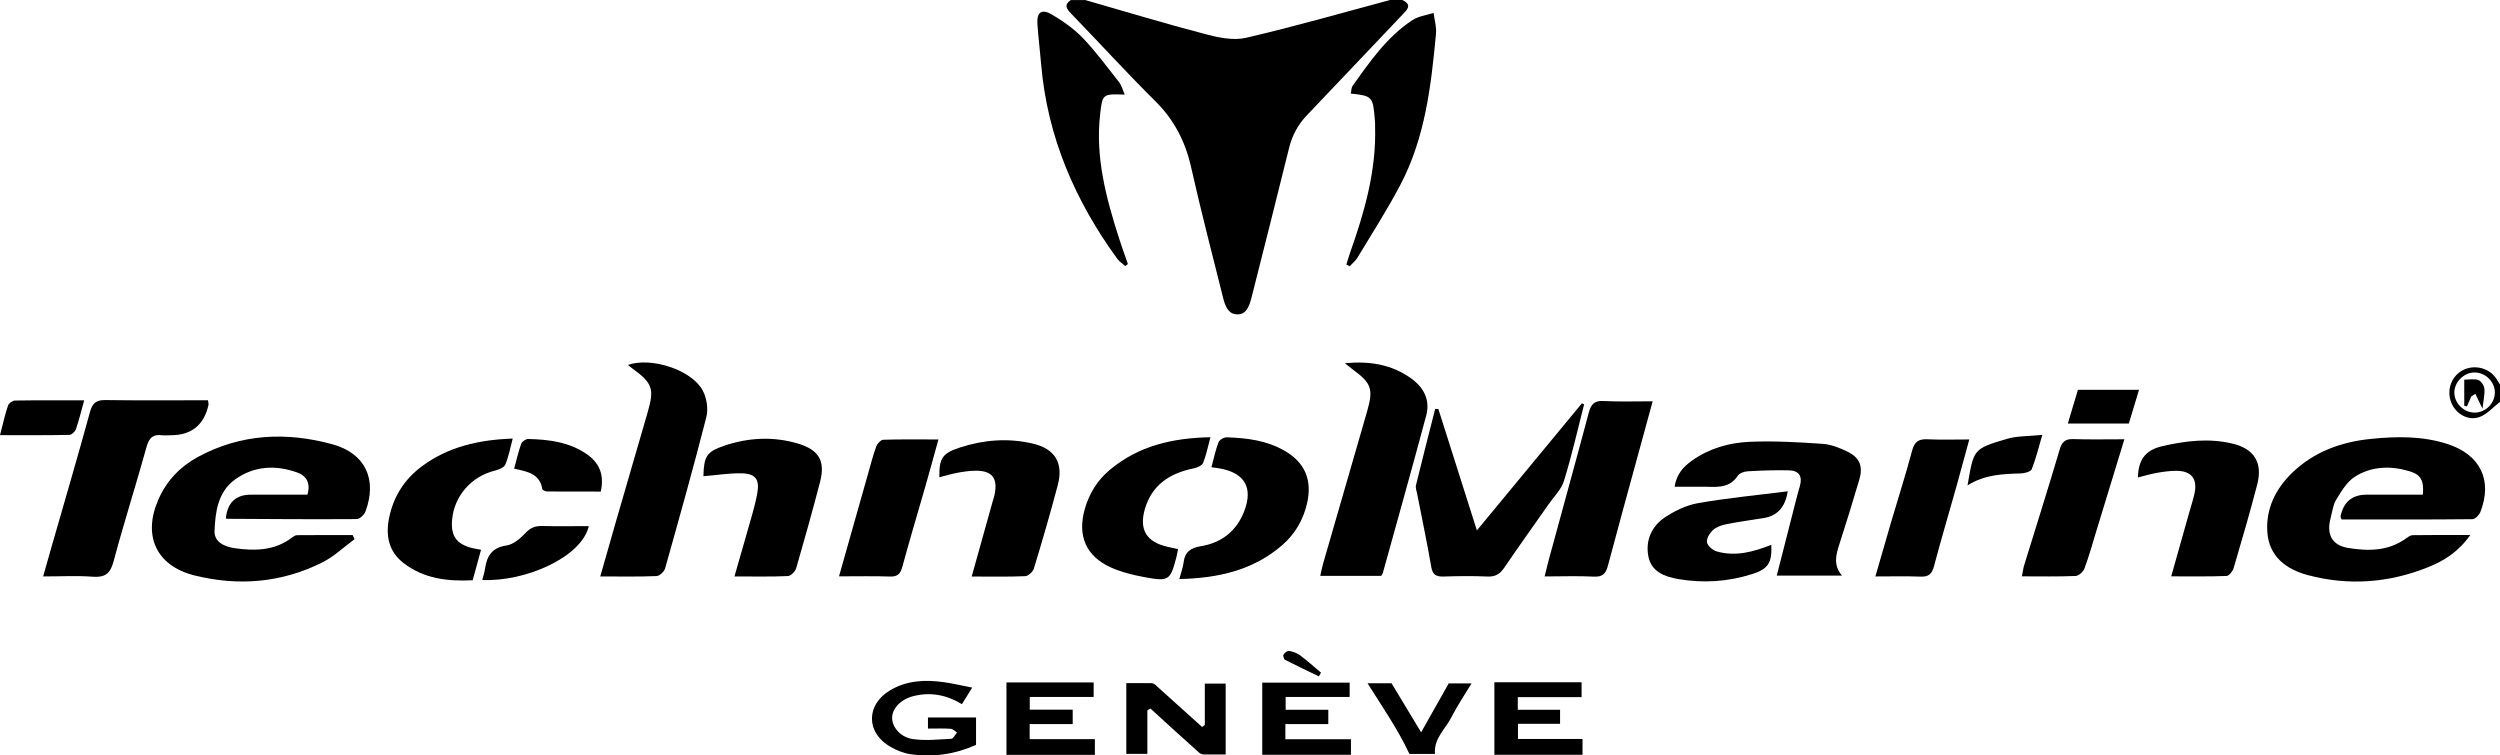 <?xml version="1.0" encoding="UTF-8"?>
<svg xmlns="http://www.w3.org/2000/svg" version="1.1" viewBox="0 0 2672 807.4">
  <!-- Generator: Adobe Illustrator 28.6.0, SVG Export Plug-In . SVG Version: 1.2.0 Build 709)  -->
  <g>
    <g id="Layer_1">
      <g>
        <path d="M1498.8,0c10.8,5.2,5.4,10.2.1,15.7-34,35.7-67.8,71.6-101.9,107.3-9.6,10.1-15.9,21.5-19.2,35-12.7,51.6-25.8,103.1-38.8,154.6-.5,2.1-1,4.2-1.6,6.3-2.3,8.2-5.1,17.3-15.1,17.1-9.8-.2-12.9-9.3-15-17.5-11.6-46.5-23.7-92.9-34.2-139.6-6.2-27.7-18.2-50.9-38.5-71-30.7-30.4-59.8-62.4-89.8-93.4-5-5.2-7.8-9.4-.4-14.4,5.2,0,10.5,0,15.7,0,42.6,12.2,85,25.1,127.9,36.3,14.1,3.7,30.2,7.2,43.8,4C1383.5,28.4,1434.5,13.7,1485.7,0c4.4,0,8.7,0,13.1,0Z"/>
        <path d="M2672,429.5c-7.3,5.6-13.9,13.4-22.1,16.3-12.6,4.4-25.9-4.1-30.3-16.3-4.7-13,.5-27.3,12.4-33.7,11.3-6.1,26.4-3.3,34.4,6.7,2.2,2.7,3.8,5.8,5.7,8.7v18.3ZM2666.5,419.5c0-11.7-10.3-21.6-22-21.4-11.1.2-20.9,9.9-21.3,20.9-.4,11.5,9.8,21.9,21.5,22,11.9,0,21.8-9.8,21.8-21.6Z"/>
        <path d="M2640.1,572c-13,18.3-28.3,27.5-44.9,34.2-41.8,16.8-84.9,20.1-128.5,8.5-23.4-6.2-41.8-20.1-43.4-46.4-1.6-24.8,9-46,26.7-63.1,23.3-22.5,52.4-32.9,83.9-36.1,27.4-2.8,55.1-3.2,81.8,5.4,35.3,11.4,48.6,38.8,35.3,72.8-1.3,3.2-5.5,7.6-8.5,7.6-46.7.5-93.5.3-139.8.3-.6-1.9-1.3-2.7-1.1-3.4q4.7-23.1,28-23.1c20,0,40,0,59.9,0,1.5-14.9-2.1-21.5-14.4-25.1-20.1-6-40.5-5.3-58.2,5.9-8.5,5.4-14.5,15.6-20,24.6-3.5,5.7-4.2,13.2-6,19.9-4.6,17.4,1.6,28.9,19.1,31.7,21.4,3.5,42.8,3.4,61.6-10.3,2.1-1.5,4.6-3.3,6.9-3.4,19.5-.3,39-.2,61.6-.2Z"/>
        <path d="M241.4,553.9q2.6-25.2,26.8-25.2c20,0,40.1,0,60.4,0,3.6-12.4-1-20.2-11.2-23.8-23.1-8.2-46.1-6.9-66.2,7.6-18.3,13.2-21.1,34.7-21.9,55-.5,12.3,11.4,17,22.1,18.5,21.1,2.9,42,2.6,60.2-11.1,1.7-1.3,3.8-2.8,5.7-2.9,19.9-.2,39.8-.1,59.7-.1.6,1.5,1.3,2.9,1.9,4.4-11.3,8.3-21.8,18.5-34.2,24.7-43.5,21.9-89.7,25.7-136.5,14.1-41.4-10.2-56-42.8-38.7-81.7,8.9-19.9,23.2-34.8,42.2-45.1,45.9-24.8,94.6-26.9,143.7-13.4,35.2,9.6,47.9,37.6,35.3,71.6-1.3,3.5-6.1,8.2-9.3,8.3-46.3.3-92.6,0-138.9-.3-.4,0-.7-.4-1.1-.7Z"/>
        <path d="M222.3,427.7c.4,3.2.7,4.1.6,4.8q-7.2,32.7-40.5,32.7c-3.1,0-6.2.3-9.2,0-9.4-1.2-13.7,2.4-16.4,11.9-11.4,41.1-24.4,81.7-35.4,122.9-3.5,13.1-9.2,17.4-22.4,16.4-16.8-1.3-33.9-.3-52.9-.3,3.2-11.4,5.9-20.9,8.6-30.3,13.9-48.5,28.2-96.9,41.5-145.6,2.8-10.2,7.3-12.8,17.1-12.6,36.2.5,72.4.2,108.9.2Z"/>
        <path d="M1437.6,388.2c27.6-2.6,50.2,1.8,70.3,16,13.6,9.6,20.9,23.1,16.5,39.7-15.1,56.4-30.9,112.6-46.5,168.8-.2.8-.9,1.4-1.7,2.8h-65.1c1.2-5.2,2-9.7,3.3-14,15.6-54,31.2-107.9,46.8-161.9,6.8-23.7,4.6-30.1-15.1-44.5-2-1.5-4-3.1-8.5-6.7Z"/>
        <path d="M641.6,616c5.8-20.3,10.9-38.2,16-56.1,11.5-39.8,23.1-79.5,34.6-119.2,7.4-25.4,5.2-31.3-16.9-47.3-1.4-1-2.6-2.1-4.1-3.4,24.9-8.7,68.2,5.4,79.9,27.4,4.3,8.1,6.1,19.8,3.8,28.6-13.8,54-28.9,107.7-44,161.4-1,3.5-5.8,8.1-9.1,8.3-19.1.8-38.3.4-60.3.4Z"/>
        <path d="M1578.5,566.9c38.6-46.7,75.5-91.3,112.3-135.9l2.3,1.2c-7,27.3-13.2,54.8-21.5,81.7-2.8,9.2-10.7,16.8-16.4,25-15.7,22.5-31.8,44.8-47.2,67.5-4.6,6.8-9.5,10.2-18.1,9.8-15.7-.7-31.4-.5-47.2,0-7.9.2-11.6-2-13-10.4-4.5-26.2-10-52.2-15.1-78.2-.6-3-1.9-6.3-1.2-9,6.6-27.2,13.6-54.4,20.5-81.5,1.1,0,2.2,0,3.4,0,13.5,42.5,26.9,84.9,41.2,129.8Z"/>
        <path d="M1789.8,520.2c2.2-13.8,9.6-21.5,18.6-27.9,18.4-13.1,39.7-19.1,61.5-20.1,26.1-1.1,52.3.4,78.4,2.2,8.8.6,17.9,4.3,26,8.2,13.5,6.5,17.1,15.7,12.9,30.1-6.8,23-13.8,45.9-21.2,68.7-3.7,11.4-6.9,22.4,2.7,33.8h-69.7c5.3-20.9,10.3-40.6,15.4-60.3,3-11.8,5.9-23.7,9.3-35.4,3-10.6-1-16.5-11.5-16.8-14.7-.4-29.5.2-44.2,1-3.7.2-8.7,1.9-10.5,4.6-10.1,15.4-25.5,11.6-39.8,11.9-8.7.1-17.4,0-27.9,0Z"/>
        <path d="M1766.4,428.8c-5.3,19.4-10.1,37-14.9,54.5-11,40.4-22.2,80.7-32.9,121.1-2.2,8.4-5.5,12.4-15,11.9-16.9-.9-34-.2-52.7-.2,1.6-6.4,2.7-11.3,4-16.2,14.4-53,29.1-105.9,43.2-158.9,2.4-8.8,5.8-13,15.8-12.4,16.9.9,33.9.3,52.5.3Z"/>
        <path d="M1443.7,100c.7-2.9.5-6.1,2-8.2,18.4-26,36.7-52.4,63.9-70.3,6.4-4.2,15-5.2,22.6-7.7,1,7.4,3.3,15,2.6,22.2-5.2,55.7-11.6,111.3-38.2,161.8-14,26.6-30.3,51.9-45.8,77.7-2.1,3.4-5.4,6-8.2,9-1.2-.6-2.4-1.2-3.6-1.7,1.3-4.1,2.4-8.2,3.8-12.2,15.5-43.7,28.3-88,26.9-135.1,0-2.6,0-5.2-.3-7.8-1.9-24.4-2.8-25.3-25.7-27.7Z"/>
        <path d="M1202.1,101.1c-23.8-.8-23.8-.7-26.3,21.2-5.2,45.8,6.4,89.1,20.1,132,3,9.4,6.4,18.6,9.6,27.9-.9.7-1.8,1.4-2.8,2.1-2.8-2.5-6.2-4.6-8.4-7.5-45.3-62.2-74.9-130.6-81.5-207.9-1.2-14.3-3-28.6-4-43-.9-12.9,4.4-16.9,15.6-10.3,11.9,7,23.6,15.3,33.1,25.2,14.1,14.8,26.3,31.4,38.9,47.5,2.4,3.1,3.3,7.3,5.7,12.8Z"/>
        <path d="M785,616c6.9-24,13.2-45.7,19.3-67.4,2-7.1,3.8-14.3,5.1-21.5,2.6-14.5-1.7-20.9-16.7-21.2-13.6-.3-27.3,2-40.9,3.1.5-21.3,3.4-26.3,22.6-32.7,25.8-8.7,52.2-10,78.5-2.2,22.6,6.8,29.4,18.7,23.5,41.3-8,30.7-16.6,61.3-25.4,91.8-1,3.5-5.7,8.3-8.8,8.5-18.2.8-36.5.4-57.1.4Z"/>
        <path d="M1038.6,616c7.8-28,15.1-53.9,22.3-79.8.7-2.5,1.6-5,2.1-7.5,3.7-17.8-2.7-25.9-20.8-25.6-6.5.1-13,1.1-19.4,2.3-6.3,1.2-12.5,3.1-18.8,4.7-.4-20.6,3.5-25.8,22-31.8,25.5-8.3,51.3-10.3,77.4-4.3,24.2,5.6,33.5,20.7,27.1,44.7-7.9,29.8-16.5,59.5-25.5,89-1,3.4-5.9,7.9-9.2,8.1-18.2.8-36.5.4-57.2.4Z"/>
        <path d="M2320.6,616c6.7-23.9,13-46,19.2-68.1,1.9-6.7,4.1-13.3,5.6-20.1,3.6-15.9-3.1-24.6-19.4-24.6-6.9,0-13.9,1-20.8,2.2-6.7,1.2-13.2,3.2-20.2,4.9.5-18,7-29,25.9-33.4,25.1-5.8,49.9-8.8,75.1-2.8,23.3,5.5,32.6,20.5,26.5,43.8-7.8,29.9-16.4,59.6-25.2,89.3-1,3.4-4.9,8.3-7.6,8.4-19.1.7-38.2.4-59.1.4Z"/>
        <path d="M514.1,587.7c-3.1,11.4-5.9,21.4-8.9,32.5-26.7,1.3-52.2-1.6-74-18.5-15.9-12.3-19.2-29.5-15.3-48.3,4.6-22.6,16.3-41.1,34.9-54.9,28.3-21.1,60.8-28.4,97.2-29.8-2.8,10.6-4.4,19.6-7.9,27.8-1.4,3.2-7,5.5-11.1,6.5-25.1,6.1-43.5,26.9-45.8,52.5-1.5,17.3,4.6,26,21.5,30.3,2.5.6,5,.9,9.4,1.8Z"/>
        <path d="M1260.5,618.7c2-7.4,3.9-12.3,4.5-17.4,1.3-11.2,7.2-15.7,18.4-17.5,22.2-3.6,38.3-16.2,46.5-37.6,9.5-25,.5-40.6-26-45.5-2.5-.5-5-.7-9.1-1.3,2.6-9.5,4.3-18.3,7.5-26.6,1-2.6,5.8-5.5,8.8-5.4,21.5.7,42.7,3.3,61.9,14.4,21.5,12.3,29.5,31,24.2,55.3-4,18.1-12.8,33.4-26.7,45.5-30.9,26.8-68.1,35.3-109.9,36.3Z"/>
        <path d="M1259.1,587c-.7,3.6-1.2,6.2-1.8,8.7-6.5,24.6-8.1,26-33.8,21.2-12.3-2.3-24.9-5.3-36.2-10.4-26.8-12.1-35.9-34.1-27.9-62.4,4.8-16.9,13.7-31.1,27.1-42.2,30.5-25.4,66.6-33.8,107.2-34.6-2.8,10.4-4.5,19.4-7.9,27.6-1.2,2.8-6.4,4.9-10.1,5.7-25.3,5.2-44.5,17.4-52.1,43.6-6.3,21.9,1.8,35.2,24.3,40.2,3.4.7,6.7,1.6,11.3,2.6Z"/>
        <path d="M2270.5,469.6c-10.4,34.2-20,65.7-29.7,97.2-4.2,13.7-8,27.6-13,41-1.3,3.4-6.1,7.7-9.5,7.8-18.7.8-37.4.4-57.3.4,1-4.9,1.4-8.6,2.5-12.1,12.7-41.2,25.7-82.2,37.9-123.5,2.4-8.1,5.8-11.3,14.4-11.1,17.4.6,34.8.2,54.6.2Z"/>
        <path d="M896.7,616.1c10.8-38,20.8-73.5,30.9-109.1,2.9-10,5.4-20.2,9-30,1.1-2.9,4.8-6.9,7.5-7,19-.6,38.1-.3,58.9-.3-4.9,17.7-9.2,33.5-13.7,49.2-8.3,28.9-16.9,57.6-24.8,86.6-2,7.5-4.9,11-13.2,10.7-17.4-.6-34.8-.2-54.5-.2Z"/>
        <path d="M2104.8,469.6c-4.9,18.2-9.2,34-13.6,49.8-8,28.5-16.5,56.9-24.1,85.6-2.2,8.1-5.4,11.6-14.2,11.3-15.6-.6-31.3-.2-48.5-.2,6.1-21.1,11.6-40.3,17.2-59.4,7.4-25.1,15.4-50,22.1-75.2,2.5-9.5,7-12.4,16.4-12,14.2.7,28.5.2,44.7.2Z"/>
        <path d="M1910.7,525.2q-3.8,25.1-25.7,28.5c-13.3,2.1-26.8,4-40,6.6-5,1-10.5,2.9-14.1,6.2-3.5,3.1-7.1,9-6.5,13,.6,3.8,6,8.5,10.2,9.8,20.3,5.9,39.6.5,58.6-7,.8,19.2-3.3,25.9-20.6,31.3-25.8,8.2-52.2,9.9-78.9,5.3-14.8-2.6-28.9-7.8-32-24.6-3.1-16.8,3.6-31.7,17.4-41.1,10.6-7.1,23.1-13.2,35.6-15.4,31.2-5.5,62.9-8.5,96-12.7Z"/>
        <path d="M1287.7,774.7v-44.1h22.3v75.8c-6.9,0-14.6.1-22.3,0-2,0-4.4-.5-5.8-1.7-17.6-15.7-35-31.6-52.4-47.5-1.1.7-2.1,1.4-3.2,2.1v46.4h-22.5v-75.6c7.8,0,16.8,0,25.8,0,1.6,0,3.6.4,4.7,1.4,16.9,15.1,33.7,30.3,50.5,45.5,1-.7,1.9-1.5,2.9-2.2Z"/>
        <path d="M1100.5,773.9v16.1h69.7v16.8h-94.5v-77.4h93.2v15.5h-68.3v13.6h45.9v15.4h-46Z"/>
        <path d="M1443.9,790.1v16.6h-94.8v-77.1h93.4v15.3h-68.4v13.7h45.6v15.3h-45.9v16.2h70.2Z"/>
        <path d="M1622.3,758.6h45.1v15h-45v16.2h69v16.9h-94.2v-77.5h93.2v15.9h-68.2v13.5Z"/>
        <path d="M991.7,766.8h51.5v29.3c-22.1,10-45.9,13.6-70.6,9.9-7.1-1.1-14.3-4.1-20.7-7.7-26.5-15-26.6-45.1-.4-60.6,17.8-10.5,37.2-11.4,57.1-8.6,9.4,1.3,18.8,3.5,30.5,5.8-3.8,6.2-7.3,11.7-11,17.7-16.5-10-33.4-13.1-51.5-8.7-13.7,3.4-23,13-23.1,23.4,0,9.6,8.6,20.6,22.1,22.6,13.5,2,27.5.4,41.2-.3,2.1-.1,4-4.4,6.1-6.7-2.3-1.4-4.6-3.9-7-4-7.6-.5-15.3-.2-24.1-.2v-11.7Z"/>
        <path d="M549.5,500.9c2.6-9.4,4.6-18.3,7.6-26.7.9-2.3,4.9-5.1,7.5-5,22,.5,43.6,3.2,62.4,16.1,13.5,9.3,19.1,22,15.1,40.1-19,0-38.1,0-57.2-.1-1.8,0-5.1-1.5-5.3-2.7-2.7-16.5-16.2-18.6-30.1-21.7Z"/>
        <path d="M515.4,619.9c1.2-4.6,2.5-8.3,3-12.1,2-13.6,7.4-22.5,23-24.8,7.3-1.1,14.8-7.5,20.2-13.3,5.4-5.8,10.7-7.7,18.1-7.5,16.4.4,32.9.1,49.6.1-7.5,33-67.5,59.7-114,57.6Z"/>
        <path d="M1461.6,730.3h25.7c10.8,18,20.5,34,31.6,52.4,10.2-18.1,19.2-34.1,29.5-52.3h24.4c-7.5,12.4-15.4,24.1-21.8,36.7-6.3,12.3-18.7,22.1-17.3,38.7h-27.3c-12.5-26.6-28.8-50.1-44.7-75.4Z"/>
        <path d="M90,427.8c-3.3,11.9-5.6,21.5-8.8,30.8-.9,2.6-4.5,6.1-6.9,6.2-24.2.5-48.4.3-74.3.3,3.1-11.9,5.3-22,8.6-31.7.8-2.4,4.9-5.3,7.5-5.3,23.9-.4,47.8-.2,73.9-.2Z"/>
        <path d="M2102.9,518.7c6.8-38.4,5.4-38.9,42.3-49.7,11-3.2,23-2.7,37.6-4.2-4.1,14.1-6.9,25.7-11.3,36.7-1.1,2.7-7.7,4.4-11.8,4.5-19.2.6-38.3,1.1-56.8,12.8Z"/>
        <path d="M2220.8,416.6h65.4c-3.8,12.6-7.4,24.3-10.9,36.1h-65.2c3.7-12.6,7.2-24.3,10.8-36.1Z"/>
        <path d="M1409.6,722.9c-12.1-5.9-24.3-11.6-36.2-17.7-1.2-.6-2.3-4.3-1.6-5.5,1.2-1.9,4.1-4.3,5.9-4,4.1.7,8.4,2.2,11.7,4.6,7.8,5.8,15,12.4,22.5,18.6-.8,1.3-1.5,2.6-2.3,4Z"/>
        <path d="M2633.8,433.8v-28c5.2,0,10.6-1.2,15.1.4,2.9,1,6.1,5.8,6.4,9.2.6,5.9-1,12-2,21.4-2.7-5.5-5.2-10.7-7.7-15.9-1.4.9-2.9,1.9-4.3,2.8-1.5,3.5-3.1,7-4.6,10.6l-2.8-.6Z"/>
      </g>
    </g>
  </g>
</svg>